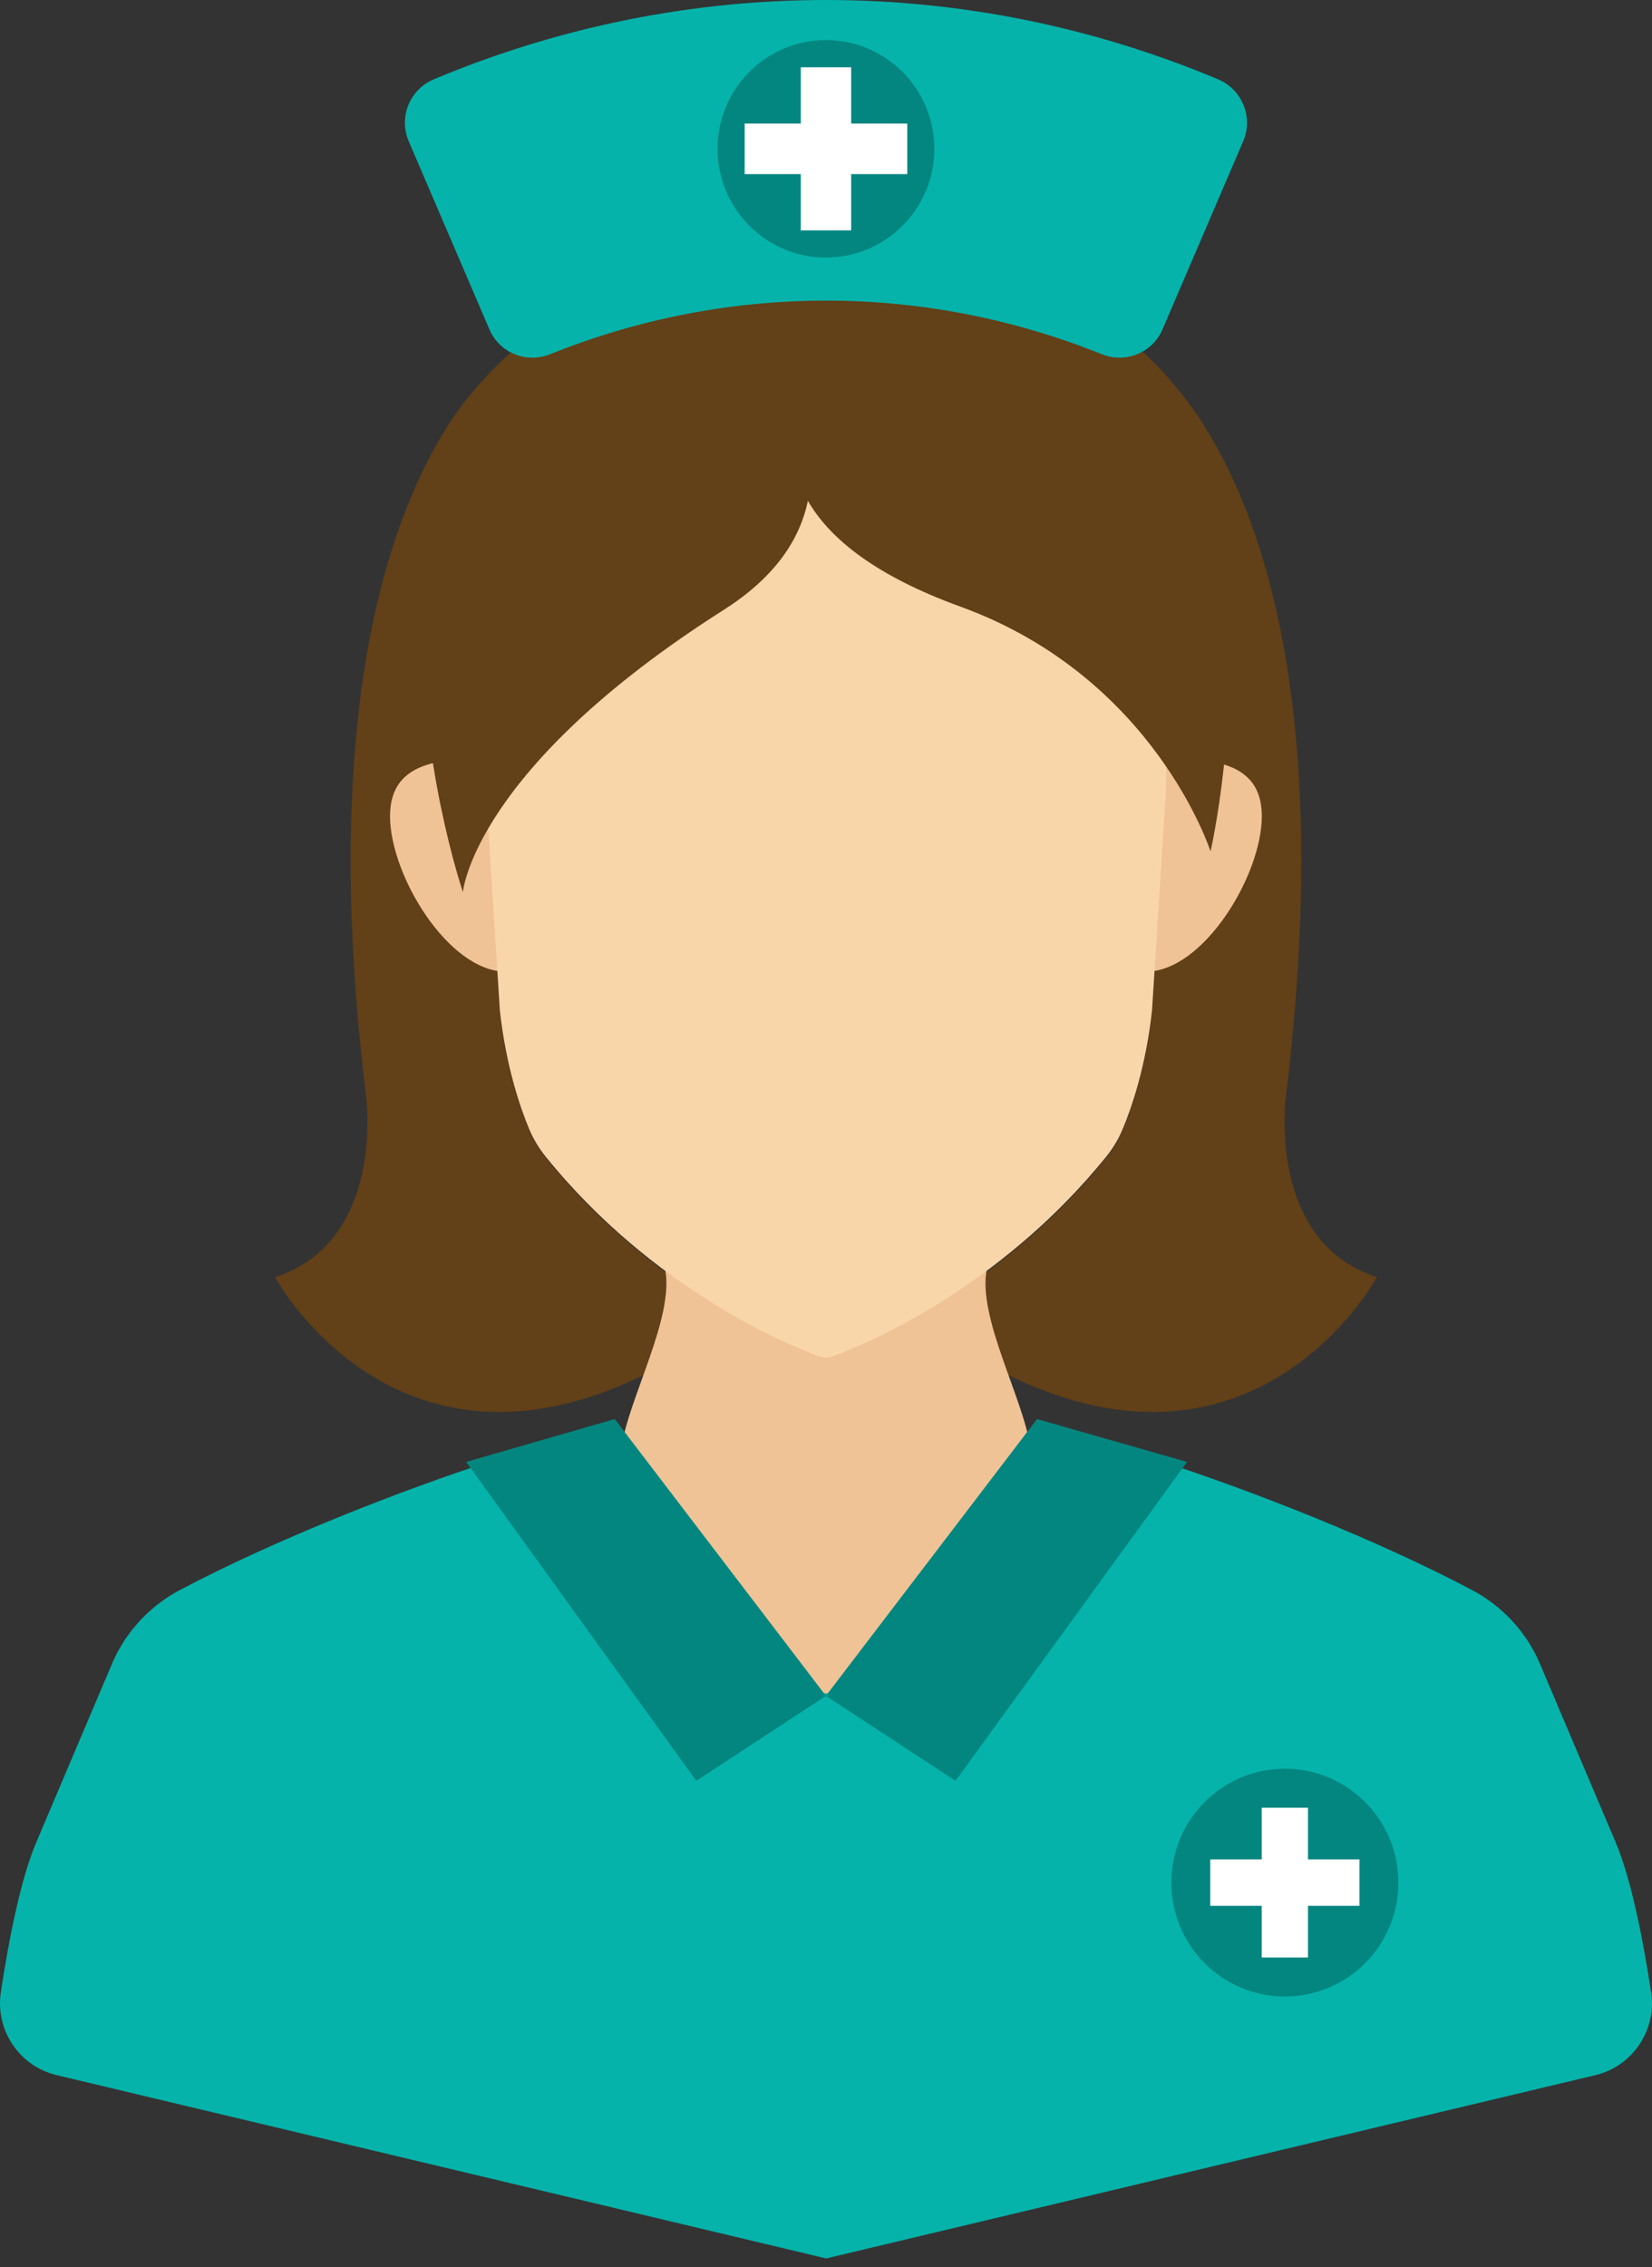 <svg width="43" height="59" viewBox="0 0 43 59" fill="none" xmlns="http://www.w3.org/2000/svg">
<rect x="0" y="0" width="43" height="59" fill="#333333" stroke="none"/>
<g id="Group">
<g id="Group_2">
<path id="Vector" d="M35.838 33.237C35.838 33.237 32.742 38.976 26.223 35.775C26.015 35.673 25.803 35.561 25.588 35.441L25.044 33.551C26.243 32.741 27.582 31.623 28.794 30.129C28.974 29.907 29.119 29.661 29.228 29.399C29.459 28.847 29.825 27.785 29.987 26.327L30.311 21.214V19.753H30.355V19.375C30.342 19.36 30.329 19.344 30.316 19.328C28.538 17.185 26.252 15.532 23.693 14.446C23.239 14.254 22.889 14.038 22.75 13.801C22.54 14.802 17.995 16.65 16.63 17.501C13.126 19.686 13.551 19.992 12.695 21.322L13.012 26.327C13.174 27.785 13.541 28.847 13.771 29.399C13.88 29.661 14.025 29.907 14.206 30.129C15.417 31.623 16.757 32.74 17.955 33.551L17.41 35.441C17.199 35.559 16.99 35.669 16.786 35.769C10.259 38.983 7.159 33.237 7.159 33.237C10.044 32.307 9.529 28.536 9.529 28.536C8.398 19.287 9.858 14.207 11.397 11.509C11.569 11.21 11.74 10.939 11.91 10.696C12.231 10.263 12.583 9.861 12.961 9.488C13.079 9.372 13.198 9.259 13.322 9.149C13.622 9.296 13.983 9.319 14.317 9.184C18.941 7.322 24.056 7.322 28.68 9.184C29.03 9.325 29.408 9.293 29.716 9.127C29.771 9.177 29.824 9.228 29.877 9.278C30.092 9.484 30.297 9.702 30.493 9.93C30.757 10.235 31.003 10.56 31.231 10.902C31.396 11.155 31.562 11.432 31.728 11.739C33.218 14.491 34.569 19.543 33.47 28.535C33.47 28.535 32.955 32.306 35.839 33.236L35.838 33.237Z" fill="#624018"/>
<path id="Vector_2" d="M31.326 21.441C31.23 16.137 26.856 11.914 21.567 11.914H21.43C16.141 11.914 11.766 16.137 11.671 21.441C11.67 21.502 11.669 21.562 11.669 21.623H31.329C31.329 21.563 31.329 21.502 31.327 21.441H31.326Z" fill="#F9D6AA"/>
<path id="Vector_3" d="M25.686 33.022L21.502 34.947L17.31 33.022C17.57 34.274 16.337 36.427 16.174 37.695L21.498 40.837L26.823 37.695C26.659 36.427 25.427 34.274 25.687 33.022H25.686Z" fill="#EFC396"/>
<path id="Vector_4" d="M42.976 51.844C42.785 50.586 42.477 48.943 42.054 47.945L40.085 43.303C39.872 42.798 39.555 42.35 39.161 41.982C38.909 41.746 38.626 41.543 38.318 41.38C35.853 40.076 32.59 38.789 30.054 37.973C29.038 37.647 27.471 37.401 26.824 37.243L21.486 39.938L16.174 37.243C15.527 37.402 13.96 37.647 12.944 37.973C10.409 38.79 7.145 40.076 4.68 41.38C4.372 41.543 4.089 41.746 3.837 41.982C3.443 42.35 3.126 42.799 2.913 43.303L0.944 47.945C0.521 48.942 0.212 50.585 0.022 51.844C-0.128 52.834 0.506 53.773 1.476 54.003L4.709 54.773L21.505 58.773L38.291 54.774L41.524 54.004C42.494 53.773 43.127 52.834 42.978 51.844H42.976Z" fill="#05B3AA"/>
<g id="Group_3">
<path id="Vector_5" d="M10.152 21.24C10.152 22.776 11.671 25.286 13.171 25.286V19.726C11.671 19.726 10.152 19.705 10.152 21.24Z" fill="#EFC396"/>
<path id="Vector_6" d="M32.844 21.24C32.844 22.776 31.326 25.286 29.826 25.286V19.726C31.326 19.726 32.844 19.705 32.844 21.24Z" fill="#EFC396"/>
</g>
<path id="Vector_7" d="M12.643 18.576V20.497L13.011 26.3C13.173 27.758 13.539 28.82 13.769 29.372C13.878 29.634 14.024 29.88 14.204 30.102C17.015 33.575 20.53 35.008 21.331 35.301C21.439 35.341 21.558 35.341 21.666 35.301C22.467 35.007 25.982 33.574 28.793 30.102C28.973 29.88 29.119 29.634 29.227 29.372C29.457 28.82 29.825 27.758 29.986 26.3L30.353 20.497V18.576H12.643H12.643Z" fill="#F9D6AA"/>
<path id="Vector_8" d="M25.003 6.558C25.232 6.073 25.361 5.531 25.361 4.961C25.361 2.862 23.632 1.16 21.499 1.16C19.366 1.16 17.636 2.862 17.636 4.961C17.636 5.609 17.801 6.218 18.091 6.752C7.277 9.169 12.049 23.215 12.049 23.215C12.049 23.215 12.316 20.019 18.841 15.869C20.18 15.018 20.821 14.034 21.028 13.033C21.606 14.034 22.815 14.995 24.999 15.787C30.058 17.624 31.509 22.156 31.509 22.156C31.509 22.156 34.65 8.589 25.004 6.56L25.003 6.558Z" fill="#624018"/>
<path id="Vector_9" d="M26.823 37.242L21.498 39.378L16.173 37.242C15.564 39.202 15.735 41.323 16.65 43.159C16.65 43.159 19.487 44.064 21.498 44.064C23.509 44.064 26.346 43.159 26.346 43.159C27.261 41.323 27.432 39.203 26.823 37.242Z" fill="#EFC396"/>
<path id="Vector_10" d="M28.68 9.219C24.056 7.358 18.941 7.358 14.317 9.219C13.7 9.467 13 9.182 12.738 8.57C12.037 6.939 11.338 5.308 10.639 3.677C10.37 3.05 10.665 2.328 11.292 2.064C17.844 -0.688 25.154 -0.688 31.706 2.064C32.332 2.328 32.628 3.05 32.359 3.677C31.659 5.308 30.96 6.939 30.26 8.57C29.997 9.182 29.296 9.467 28.681 9.219H28.68Z" fill="#05B3AA"/>
<path id="Vector_11" d="M21.498 6.703C23.056 6.703 24.32 5.436 24.32 3.873C24.32 2.31 23.056 1.043 21.498 1.043C19.94 1.043 18.677 2.31 18.677 3.873C18.677 5.436 19.94 6.703 21.498 6.703Z" fill="#048680"/>
<path id="Vector_12" d="M23.615 3.216H22.155V1.751H20.843V3.216H19.383V4.531H20.843V5.995H22.155V4.531H23.615V3.216Z" fill="white"/>
<path id="Vector_13" d="M35.533 51.089C36.688 49.931 36.688 48.054 35.533 46.897C34.379 45.739 32.508 45.739 31.354 46.897C30.2 48.054 30.2 49.931 31.354 51.089C32.508 52.246 34.379 52.246 35.533 51.089Z" fill="#048680"/>
<path id="Vector_14" d="M35.386 48.389H34.046V47.045H32.842V48.389H31.502V49.597H32.842V50.941H34.046V49.597H35.386V48.389Z" fill="white"/>
<g id="Group_4">
<path id="Vector_15" d="M16.001 36.929L21.498 44.133L18.124 46.345L12.134 38.045L16.001 36.929Z" fill="#048680"/>
<path id="Vector_16" d="M26.993 36.929L21.497 44.133L24.871 46.345L30.898 38.045L26.993 36.929Z" fill="#048680"/>
</g>
</g>
</g>
</svg>
